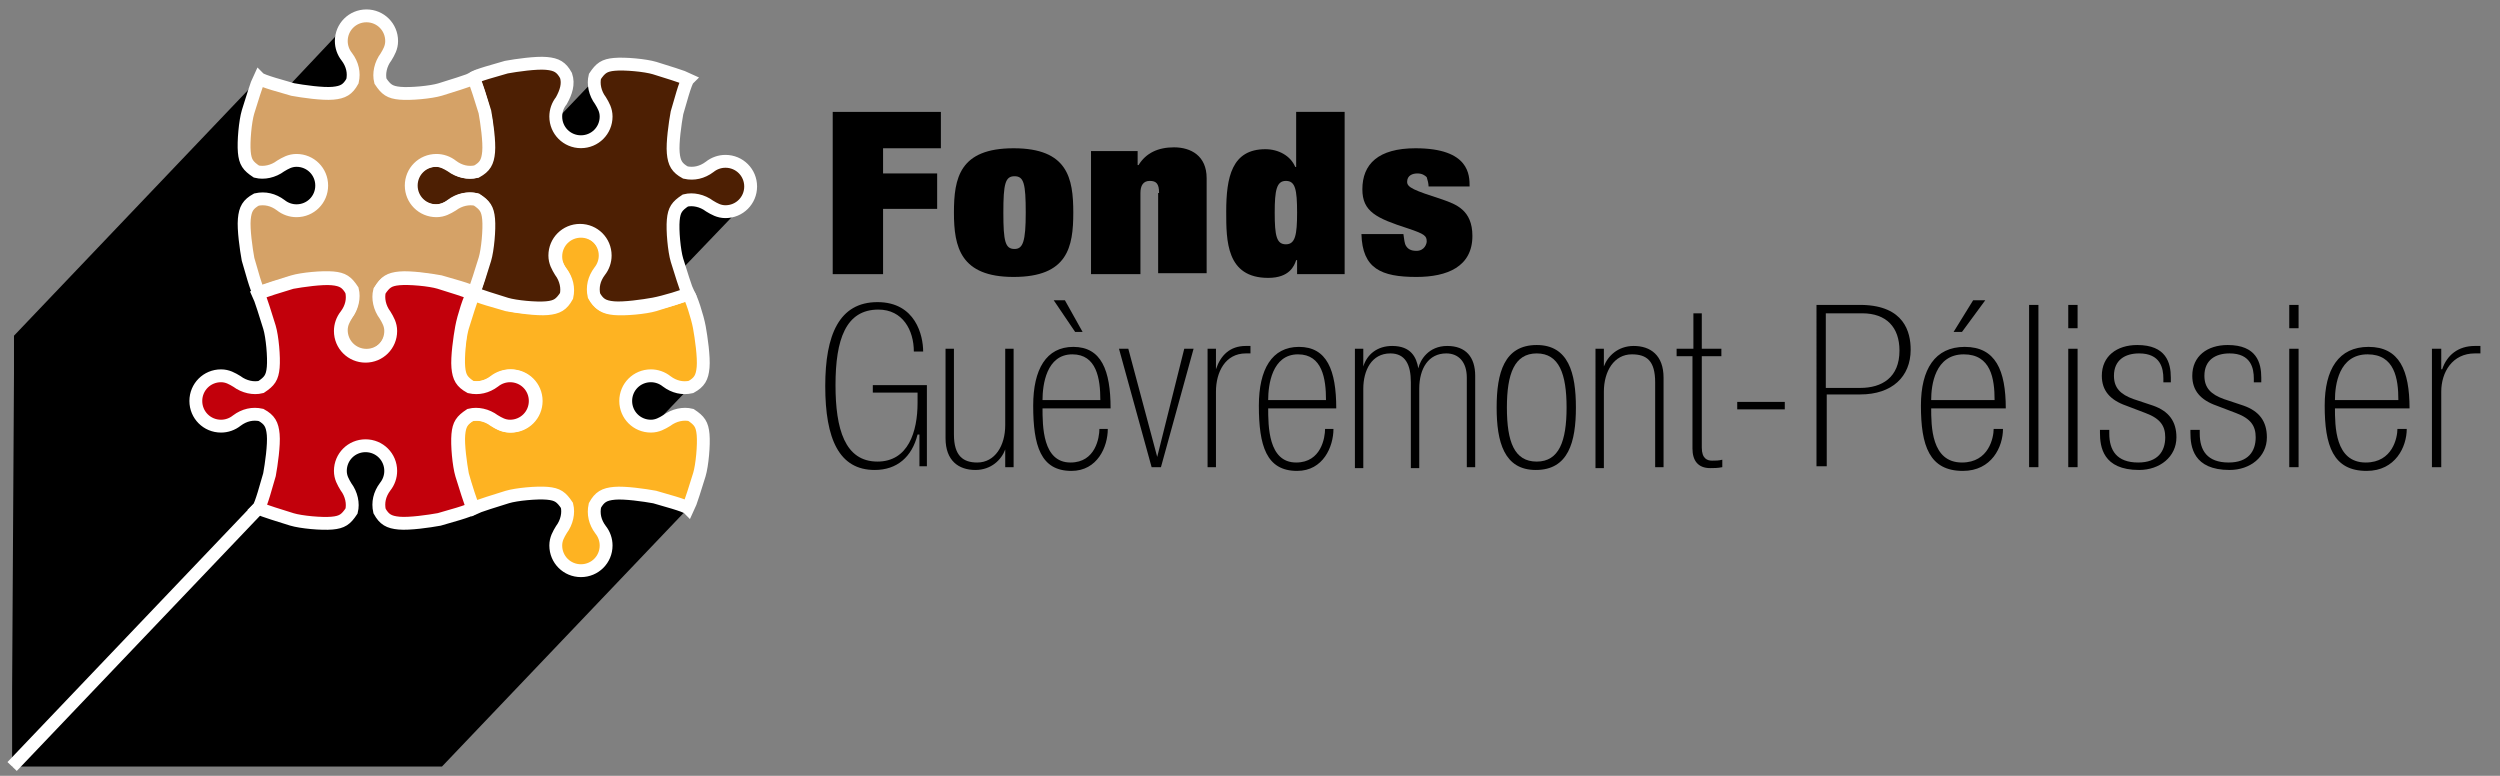 <?xml version="1.0" encoding="utf-8"?>
<!-- Generator: Adobe Illustrator 24.0.1, SVG Export Plug-In . SVG Version: 6.00 Build 0)  -->
<svg version="1.1" id="Fondation_x5F_GP" xmlns="http://www.w3.org/2000/svg" xmlns:xlink="http://www.w3.org/1999/xlink" x="0px"
	 y="0px" viewBox="0 0 268.1 83.2" style="enable-background:new 0 0 268.1 83.2;" xml:space="preserve">
<rect x="0" y="0" width="268.1" height="83.2" fill="#808080" stroke="none"/>
<style type="text/css">
	.st0{fill:none;stroke:#FFFFFF;stroke-width:1.378;stroke-miterlimit:10;}
	.st1{fill:none;stroke:#000000;stroke-width:0.169;stroke-miterlimit:10;}
	.st2{fill:#FEB322;stroke:#FFFFFF;stroke-width:1.378;stroke-miterlimit:10;}
	.st3{fill:#4D1F03;stroke:#FFFFFF;stroke-width:1.378;stroke-miterlimit:10;}
	.st4{fill:#D5A267;stroke:#FFFFFF;stroke-width:1.378;stroke-miterlimit:10;}
	.st5{fill:#C2000B;stroke:#FFFFFF;stroke-width:1.378;stroke-miterlimit:10;}
</style>
<g>
	<path d="M73,29l6.8-7.1l0,0c0,0,0,0,0,0c0.5-0.5,0.8-1.2,0.8-1.9c0-1.5-1.2-2.7-2.7-2.7c-0.6,0-1.2,0.2-1.7,0.6
		c-0.8,0.6-1.7,0.8-2.6,0.6c-0.9-0.5-1.2-1-1.3-2.1s0.2-3.2,0.4-4.3c0.3-1,0.9-3.3,1.2-3.6c-0.4-0.2-2.6-0.9-3.6-1.2
		c-1-0.3-3.2-0.5-4.3-0.4c-1.1,0.1-1.5,0.4-2.1,1.3c0,0.1,0,0.1,0,0.2l-4.2,4.4l0-0.4c0-0.6,0.2-1.2,0.6-1.7C60.7,9.9,61,9,60.7,8.1
		c-0.5-0.9-1-1.2-2.1-1.3c-1.1-0.1-3.2,0.2-4.3,0.4c-1,0.3-3.3,0.9-3.6,1.2s-2.6,0.9-3.6,1.2c-1,0.3-3.2,0.5-4.3,0.4
		c-1.1-0.1-1.5-0.4-2.1-1.3c-0.2-0.8,0-1.8,0.6-2.6c0.3-0.5,0.6-1,0.6-1.7c0-1.5-1.2-2.7-2.7-2.7c-0.6,0-1.2,0.2-1.6,0.5l0,0
		l-0.2,0.2c0,0-0.1,0.1-0.1,0.1c0,0,0,0,0,0l-6.5,6.9c0.1,0-0.1,0,0,0c-1.1-0.3-2.7-0.8-3-1c0,0,0,0,0,0L1.5,36l0,4L1.3,73.9v8.3
		h20.9h13.2h12l26.3-27.6l0,0c0.2-0.4,0.9-2.6,1.1-3.6c0.3-1,0.5-3.2,0.4-4.3c-0.1-1.1-0.4-1.5-1.3-2.1c-0.8-0.2-1.8,0-2.6,0.6
		c-0.4,0.3-0.8,0.5-1.3,0.5l4.3-4.5l0,0h0c0.6-0.4,0.8-0.9,0.8-1.8c0.1-1.1-0.2-3.2-0.4-4.3c-0.3-1-0.9-3.3-1.2-3.6L73,29z M70,45.7
		c0.1,0,0.1,0,0.2,0C70.2,45.7,70.1,45.7,70,45.7z M74.3,41.3C74.3,41.3,74.3,41.3,74.3,41.3C74.3,41.3,74.3,41.3,74.3,41.3z"/>
	<line class="st0" x1="27.7" y1="54.5" x2="1.3" y2="82.2"/>
	<path class="st1" d="M1.3,73.9"/>
	<path class="st1" d="M63.9,8.3"/>
	<path class="st1" d="M1.5,40.1"/>
	<path class="st2" d="M50.8,54.5c0.4-0.2,2.6-0.9,3.6-1.2c1-0.3,3.2-0.5,4.3-0.4c1.1,0.1,1.5,0.4,2.1,1.3c0.2,0.8,0,1.8-0.6,2.6
		c-0.3,0.5-0.6,1-0.6,1.7c0,1.5,1.2,2.7,2.7,2.7c1.5,0,2.7-1.2,2.7-2.7c0-0.6-0.2-1.2-0.6-1.7c-0.6-0.8-0.8-1.7-0.6-2.6
		c0.5-0.9,1-1.2,2.1-1.3c1.1-0.1,3.2,0.2,4.3,0.4c1,0.3,3.3,0.9,3.6,1.2c0.2-0.4,0.9-2.6,1.2-3.6c0.3-1,0.5-3.2,0.4-4.3
		c-0.1-1.1-0.4-1.5-1.3-2.1c-0.8-0.2-1.8,0-2.6,0.6c-0.5,0.3-1,0.6-1.7,0.6c-1.5,0-2.7-1.2-2.7-2.7c0-1.5,1.2-2.7,2.7-2.7
		c0.6,0,1.2,0.2,1.7,0.6c0.8,0.6,1.7,0.8,2.6,0.6c0.9-0.5,1.2-1,1.3-2.1c0.1-1.1-0.2-3.2-0.4-4.3s-0.9-3.3-1.2-3.6
		c-0.4,0.2-2.6,0.9-3.6,1.2c-1,0.3-3.2,0.5-4.3,0.4c-1.1-0.1-1.5-0.4-2.1-1.3c-0.2-0.8,0-1.8,0.6-2.6c0.3-0.5,0.6-1,0.6-1.7
		c0-1.5-1.2-2.7-2.7-2.7c-1.5,0-2.7,1.2-2.7,2.7c0,0.6,0.2,1.2,0.6,1.7c0.6,0.8,0.8,1.7,0.6,2.6c-0.5,0.9-1,1.2-2.1,1.3
		c-1.1,0.1-3.2-0.2-4.3-0.4c-1-0.3-3.3-0.9-3.6-1.2c-0.2,0.4-0.9,2.6-1.2,3.6s-0.5,3.2-0.4,4.3c0.1,1.1,0.4,1.5,1.3,2.1
		c0.8,0.2,1.8,0,2.6-0.6c0.5-0.3,1-0.6,1.7-0.6c1.5,0,2.7,1.2,2.7,2.7c0,1.5-1.2,2.7-2.7,2.7c-0.6,0-1.2-0.2-1.7-0.6
		c-0.8-0.6-1.7-0.8-2.6-0.6c-0.9,0.5-1.2,1-1.3,2.1c-0.1,1.1,0.2,3.2,0.4,4.3C49.9,52,50.6,54.2,50.8,54.5z"/>
	<path class="st3" d="M73.8,31.5c-0.2-0.4-0.9-2.6-1.2-3.6c-0.3-1-0.5-3.2-0.4-4.3s0.4-1.5,1.3-2.1c0.8-0.2,1.8,0,2.6,0.6
		c0.5,0.3,1,0.6,1.7,0.6c1.5,0,2.7-1.2,2.7-2.7s-1.2-2.7-2.7-2.7c-0.6,0-1.2,0.2-1.7,0.6c-0.8,0.6-1.7,0.8-2.6,0.6
		c-0.9-0.5-1.2-1-1.3-2.1c-0.1-1.1,0.2-3.2,0.4-4.3c0.3-1,0.9-3.3,1.2-3.6c-0.4-0.2-2.6-0.9-3.6-1.2c-1-0.3-3.2-0.5-4.3-0.4
		c-1.1,0.1-1.5,0.4-2.1,1.3c-0.2,0.8,0,1.8,0.6,2.6c0.3,0.5,0.6,1,0.6,1.7c0,1.5-1.2,2.7-2.7,2.7c-1.5,0-2.7-1.2-2.7-2.7
		c0-0.6,0.2-1.2,0.6-1.7C60.7,9.9,61,9,60.7,8.1c-0.5-0.9-1-1.2-2.1-1.3c-1.1-0.1-3.2,0.2-4.3,0.4c-1,0.3-3.3,0.9-3.6,1.2
		C51,8.8,51.7,11,51.9,12c0.3,1,0.5,3.2,0.4,4.3c-0.1,1.1-0.4,1.5-1.3,2.1c-0.8,0.2-1.8,0-2.6-0.6c-0.5-0.3-1-0.6-1.7-0.6
		c-1.5,0-2.7,1.2-2.7,2.7s1.2,2.7,2.7,2.7c0.6,0,1.2-0.2,1.7-0.6c0.8-0.6,1.7-0.8,2.6-0.6c0.9,0.5,1.2,1,1.3,2.1
		c0.1,1.1-0.2,3.2-0.4,4.3c-0.3,1-0.9,3.3-1.2,3.6c0.4,0.2,2.6,0.9,3.6,1.2c1,0.3,3.2,0.5,4.3,0.4c1.1-0.1,1.5-0.4,2.1-1.3
		c0.2-0.8,0-1.8-0.6-2.6c-0.3-0.5-0.6-1-0.6-1.7c0-1.5,1.2-2.7,2.7-2.7c1.5,0,2.7,1.2,2.7,2.7c0,0.6-0.2,1.2-0.6,1.7
		c-0.6,0.8-0.8,1.7-0.6,2.6c0.5,0.9,1,1.2,2.1,1.3c1.1,0.1,3.2-0.2,4.3-0.4C71.2,32.4,73.5,31.7,73.8,31.5z"/>
	<path class="st4" d="M50.8,8.4c-0.4,0.2-2.6,0.9-3.6,1.2c-1,0.3-3.2,0.5-4.3,0.4c-1.1-0.1-1.5-0.4-2.1-1.3c-0.2-0.8,0-1.8,0.6-2.6
		c0.3-0.5,0.6-1,0.6-1.7c0-1.5-1.2-2.7-2.7-2.7c-1.5,0-2.7,1.2-2.7,2.7c0,0.6,0.2,1.2,0.6,1.7c0.6,0.8,0.8,1.7,0.6,2.6
		c-0.5,0.9-1,1.2-2.1,1.3c-1.1,0.1-3.2-0.2-4.3-0.4c-1-0.3-3.3-0.9-3.6-1.2c-0.2,0.4-0.9,2.6-1.2,3.6s-0.5,3.2-0.4,4.3
		c0.1,1.1,0.4,1.5,1.3,2.1c0.8,0.2,1.8,0,2.6-0.6c0.5-0.3,1-0.6,1.7-0.6c1.5,0,2.7,1.2,2.7,2.7s-1.2,2.7-2.7,2.7
		c-0.6,0-1.2-0.2-1.7-0.6c-0.8-0.6-1.7-0.8-2.6-0.6c-0.9,0.5-1.2,1-1.3,2.1s0.2,3.2,0.4,4.3c0.3,1,0.9,3.3,1.2,3.6
		c0.4-0.2,2.6-0.9,3.6-1.2c1-0.3,3.2-0.5,4.3-0.4s1.5,0.4,2.1,1.3c0.2,0.8,0,1.8-0.6,2.6c-0.3,0.5-0.6,1-0.6,1.7
		c0,1.5,1.2,2.7,2.7,2.7c1.5,0,2.7-1.2,2.7-2.7c0-0.6-0.2-1.2-0.6-1.7c-0.6-0.8-0.8-1.7-0.6-2.6c0.5-0.9,1-1.2,2.1-1.3
		c1.1-0.1,3.2,0.2,4.3,0.4c1,0.3,3.3,0.9,3.6,1.2c0.2-0.4,0.9-2.6,1.2-3.6c0.3-1,0.5-3.2,0.4-4.3c-0.1-1.1-0.4-1.5-1.3-2.1
		c-0.8-0.2-1.8,0-2.6,0.6c-0.5,0.3-1,0.6-1.7,0.6c-1.5,0-2.7-1.2-2.7-2.7s1.2-2.7,2.7-2.7c0.6,0,1.2,0.2,1.7,0.6
		c0.8,0.6,1.7,0.8,2.6,0.6c0.9-0.5,1.2-1,1.3-2.1c0.1-1.1-0.2-3.2-0.4-4.3C51.7,11,51,8.8,50.8,8.4z"/>
	<path class="st5" d="M27.7,31.5c0.2,0.4,0.9,2.6,1.2,3.6s0.5,3.2,0.4,4.3c-0.1,1.1-0.4,1.5-1.3,2.1c-0.8,0.2-1.8,0-2.6-0.6
		c-0.5-0.3-1-0.6-1.7-0.6c-1.5,0-2.7,1.2-2.7,2.7c0,1.5,1.2,2.7,2.7,2.7c0.6,0,1.2-0.2,1.7-0.6c0.8-0.6,1.7-0.8,2.6-0.6
		c0.9,0.5,1.2,1,1.3,2.1c0.1,1.1-0.2,3.2-0.4,4.3c-0.3,1-0.9,3.3-1.2,3.6c0.4,0.2,2.6,0.9,3.6,1.2c1,0.3,3.2,0.5,4.3,0.4
		c1.1-0.1,1.5-0.4,2.1-1.3c0.2-0.8,0-1.8-0.6-2.6c-0.3-0.5-0.6-1-0.6-1.7c0-1.5,1.2-2.7,2.7-2.7c1.5,0,2.7,1.2,2.7,2.7
		c0,0.6-0.2,1.2-0.6,1.7c-0.6,0.8-0.8,1.7-0.6,2.6c0.5,0.9,1,1.2,2.1,1.3c1.1,0.1,3.2-0.2,4.3-0.4c1-0.3,3.3-0.9,3.6-1.2
		c-0.2-0.4-0.9-2.6-1.2-3.6c-0.3-1-0.5-3.2-0.4-4.3c0.1-1.1,0.4-1.5,1.3-2.1c0.8-0.2,1.8,0,2.6,0.6c0.5,0.3,1,0.6,1.7,0.6
		c1.5,0,2.7-1.2,2.7-2.7c0-1.5-1.2-2.7-2.7-2.7c-0.6,0-1.2,0.2-1.7,0.6c-0.8,0.6-1.7,0.8-2.6,0.6c-0.9-0.5-1.2-1-1.3-2.1
		c-0.1-1.1,0.2-3.2,0.4-4.3s0.9-3.3,1.2-3.6c-0.4-0.2-2.6-0.9-3.6-1.2c-1-0.3-3.2-0.5-4.3-0.4c-1.1,0.1-1.5,0.4-2.1,1.3
		c-0.2,0.8,0,1.8,0.6,2.6c0.3,0.5,0.6,1,0.6,1.7c0,1.5-1.2,2.7-2.7,2.7c-1.5,0-2.7-1.2-2.7-2.7c0-0.6,0.2-1.2,0.6-1.7
		c0.6-0.8,0.8-1.7,0.6-2.6c-0.5-0.9-1-1.2-2.1-1.3s-3.2,0.2-4.3,0.4C30.3,30.6,28,31.3,27.7,31.5z"/>
</g>
<g>
	<path d="M89.4,12h11.5v3.9h-6.2v2.7h5.8v3.8h-5.8v7h-5.4V12z"/>
	<path d="M115.1,22.8c0,3.7-0.6,6.9-6.4,6.9c-5.7,0-6.4-3.2-6.4-6.9c0-3.7,0.6-6.9,6.4-6.9C114.5,15.9,115.1,19.1,115.1,22.8z
		 M108.8,26.7c0.9,0,1.2-0.8,1.2-3.9s-0.2-3.9-1.2-3.9s-1.2,0.8-1.2,3.9S107.8,26.7,108.8,26.7z"/>
	<path d="M124.3,20.7c0-1-0.3-1.3-1-1.3c-0.7,0-1,0.5-1,1.3v8.7H117V16.2h5v1.5h0.1c0.8-1.3,2.1-1.9,3.8-1.9c1.8,0,3.5,0.9,3.5,3.3
		v10.2h-5.2V20.7z"/>
	<path d="M139,12h5.2v17.4h-5.1v-1.5H139c-0.2,0.6-0.7,1.9-3,1.9c-4.5,0-4.5-4-4.5-7.1c0-3.7,0.6-6.7,4.2-6.7c1.4,0,2.7,0.7,3.2,1.9
		h0.1V12z M137.9,19.4c-1,0-1.2,1-1.2,3.4c0,2.5,0.2,3.4,1.2,3.4c1,0,1.2-1,1.2-3.4C139.1,20.3,138.9,19.4,137.9,19.4z"/>
	<path d="M150.5,25.1c0.1,0.6,0.1,1,0.3,1.3c0.2,0.3,0.5,0.5,1.1,0.5c0.9,0,1.1-0.8,1.1-1c0-0.6-0.2-0.8-2-1.4
		c-3.4-1.1-4.9-1.8-4.9-4.2c0-2.7,1.7-4.4,5.7-4.4c5.8,0,5.8,2.9,5.8,4.1h-4.4c0-0.3-0.1-0.7-0.2-1c-0.2-0.2-0.5-0.4-1-0.4
		c-0.5,0-1.1,0.2-1.1,0.9c0,0.6,0.7,0.9,3.8,1.9c1.4,0.5,3.2,1.1,3.2,3.9c0,3.3-2.7,4.4-6,4.4c-3.8,0-5.8-0.9-5.9-4.6H150.5z"/>
	<path d="M98.4,46.6L98.4,46.6c-0.6,2.4-2.2,3.8-4.6,3.8c-3.8,0-5.3-3.3-5.3-9c0-5.5,1.5-9,5.6-9c4.1,0,4.9,3.6,4.9,5.3h-1
		c0-2.3-1.2-4.5-3.8-4.5c-3.5,0-4.6,3.2-4.6,8.1c0,4.7,1,8.2,4.5,8.2c3.3,0,4.3-3.2,4.3-6.3v-1.1h-4.8v-0.8h5.8v8.7h-0.8V46.6z"/>
	<path d="M108.7,50.1h-0.9v-1.9h0c-0.4,1.1-1.5,2.2-3.2,2.2c-1.8,0-3.2-1-3.2-3.4v-9.6h0.9v9.2c0,2.3,1,3,2.5,3c1.9,0,3-1.8,3-4
		v-8.2h0.9V50.1z"/>
	<path d="M111.8,43.7c0,2,0,5.9,3,5.9c2.7,0,3.1-2.7,3.1-3.6h0.9c0,1.9-1.1,4.5-3.9,4.5c-3.3,0-4.1-2.7-4.1-7c0-3.9,1.4-6.3,4.3-6.3
		c3,0,4,2.5,4,6.6H111.8z M118,42.9c0-2.3-0.4-4.9-3-4.9c-2.8,0-3.2,3.3-3.2,4.9H118z M116.1,35.6h-0.8l-2.3-3.4h1.2L116.1,35.6z"/>
	<path d="M123.5,50.1L120,37.4h1l3.1,11.6h0l2.9-11.6h1l-3.5,12.7H123.5z"/>
	<path d="M129.5,37.4h0.9v2.2h0c0.5-1.5,1.5-2.5,3.2-2.5h0.5v0.8h-0.5c-2.2,0-3.2,2-3.2,4.1v8.1h-0.9V37.4z"/>
	<path d="M136,43.7c0,2,0,5.9,3,5.9c2.7,0,3.1-2.7,3.1-3.6h0.9c0,1.9-1.1,4.5-3.9,4.5c-3.3,0-4.1-2.7-4.1-7c0-3.9,1.4-6.3,4.3-6.3
		c3,0,4,2.5,4,6.6H136z M142.2,42.9c0-2.3-0.4-4.9-3-4.9c-2.8,0-3.2,3.3-3.2,4.9H142.2z"/>
	<path d="M145.3,37.4h0.9v1.9h0c0.4-1.3,1.5-2.2,3.1-2.2c2,0,2.6,1.2,2.8,2.4h0c0.2-0.9,1.1-2.4,3.1-2.4c2,0,3,1.2,3,3.2v9.8h-0.9
		v-9.6c0-1.7-0.9-2.6-2.2-2.6c-1.9,0-2.9,1.6-2.9,3.8v8.5h-0.9V41c0-1.9-0.6-3.1-2.2-3.1c-2,0-2.9,1.8-2.9,3.8v8.5h-0.9V37.4z"/>
	<path d="M164.7,50.4c-3.4,0-4.2-3-4.2-6.7c0-3.7,0.8-6.7,4.3-6.7c3.4,0,4.2,3,4.2,6.7C169,47.4,168.2,50.4,164.7,50.4z M164.8,37.9
		c-2.4,0-3.2,2.2-3.2,5.8c0,3.7,0.8,5.8,3.2,5.8c2.4,0,3.2-2.2,3.2-5.8C168,40.1,167.2,37.9,164.8,37.9z"/>
	<path d="M171.1,37.4h0.9v1.9h0c0.4-1.1,1.5-2.2,3.2-2.2c1.8,0,3.2,1,3.2,3.4v9.6h-0.9V41c0-2.3-0.9-3-2.5-3c-1.9,0-3,1.8-3,4v8.2
		h-0.9V37.4z"/>
	<path d="M179.9,37.4h1.7v-3.8h0.9v3.8h2.1v0.8h-2.1V48c0,1.2,0.6,1.4,1.1,1.4c0.4,0,0.7,0,1.1-0.1v0.8c-0.5,0.1-0.9,0.1-1.3,0.1
		c-1.3,0-1.9-0.8-1.9-2.1v-9.9h-1.7V37.4z"/>
	<path d="M186.3,43.1h5.1v0.8h-5.1V43.1z"/>
	<path d="M194.7,32.7h5c4.5,0.1,5.2,2.9,5.2,4.8c0,2.9-2,4.8-5.4,4.8h-3.6v7.7h-1.1V32.7z M199.5,41.6c2.3,0,4.2-1.1,4.2-4
		c0-2.5-1.4-4-4-4h-3.9v8H199.5z"/>
	<path d="M207.1,43.7c0,2,0,5.9,3.3,5.9c2.9,0,3.4-2.7,3.4-3.6h1c0,1.9-1.2,4.5-4.3,4.5c-3.6,0-4.5-2.7-4.5-7c0-3.9,1.5-6.3,4.7-6.3
		c3.3,0,4.4,2.5,4.4,6.6H207.1z M213.9,42.9c0-2.3-0.4-4.9-3.3-4.9c-3.1,0-3.5,3.3-3.5,4.9H213.9z M211.6,32.2h1.3l-2.5,3.4h-0.9
		L211.6,32.2z"/>
	<path d="M217.6,32.7h1v17.4h-1V32.7z"/>
	<path d="M221.8,32.7h1v2.5h-1V32.7z M221.8,37.4h1v12.7h-1V37.4z"/>
	<path d="M232,41v-0.4c0-1.1-0.3-2.7-2.6-2.7c-1.5,0-2.7,0.7-2.7,2.4c0,1.3,0.7,2,2.1,2.5l2.1,0.7c1.7,0.6,2.5,1.7,2.5,3.4
		c0,2.1-1.8,3.5-4,3.5c-3.9,0-4.2-2.5-4.2-4v-0.3h1v0.4c0,1.8,0.8,3.1,3.1,3.1c2.1,0,2.9-1.2,2.9-2.7c0-1.2-0.5-2-2.1-2.6l-2.1-0.8
		c-1.7-0.6-2.6-1.6-2.6-3.2c0-2.1,1.6-3.3,3.8-3.3c3.1,0,3.6,1.9,3.6,3.5V41H232z"/>
	<path d="M241.7,41v-0.4c0-1.1-0.3-2.7-2.6-2.7c-1.5,0-2.7,0.7-2.7,2.4c0,1.3,0.7,2,2.1,2.5l2.1,0.7c1.7,0.6,2.5,1.7,2.5,3.4
		c0,2.1-1.8,3.5-4,3.5c-3.9,0-4.2-2.5-4.2-4v-0.3h1v0.4c0,1.8,0.8,3.1,3.1,3.1c2.1,0,2.9-1.2,2.9-2.7c0-1.2-0.5-2-2.1-2.6l-2.1-0.8
		c-1.7-0.6-2.6-1.6-2.6-3.2c0-2.1,1.6-3.3,3.8-3.3c3.1,0,3.6,1.9,3.6,3.5V41H241.7z"/>
	<path d="M245.5,32.7h1v2.5h-1V32.7z M245.5,37.4h1v12.7h-1V37.4z"/>
	<path d="M250.4,43.7c0,2,0,5.9,3.3,5.9c2.9,0,3.4-2.7,3.4-3.6h1c0,1.9-1.2,4.5-4.3,4.5c-3.6,0-4.5-2.7-4.5-7c0-3.9,1.5-6.3,4.7-6.3
		c3.3,0,4.4,2.5,4.4,6.6H250.4z M257.2,42.9c0-2.3-0.4-4.9-3.3-4.9c-3.1,0-3.5,3.3-3.5,4.9H257.2z"/>
	<path d="M260.8,37.4h1v2.2h0.1c0.5-1.5,1.7-2.5,3.5-2.5h0.6v0.8h-0.6c-2.4,0-3.6,2-3.6,4.1v8.1h-1V37.4z"/>
</g>
</svg>
